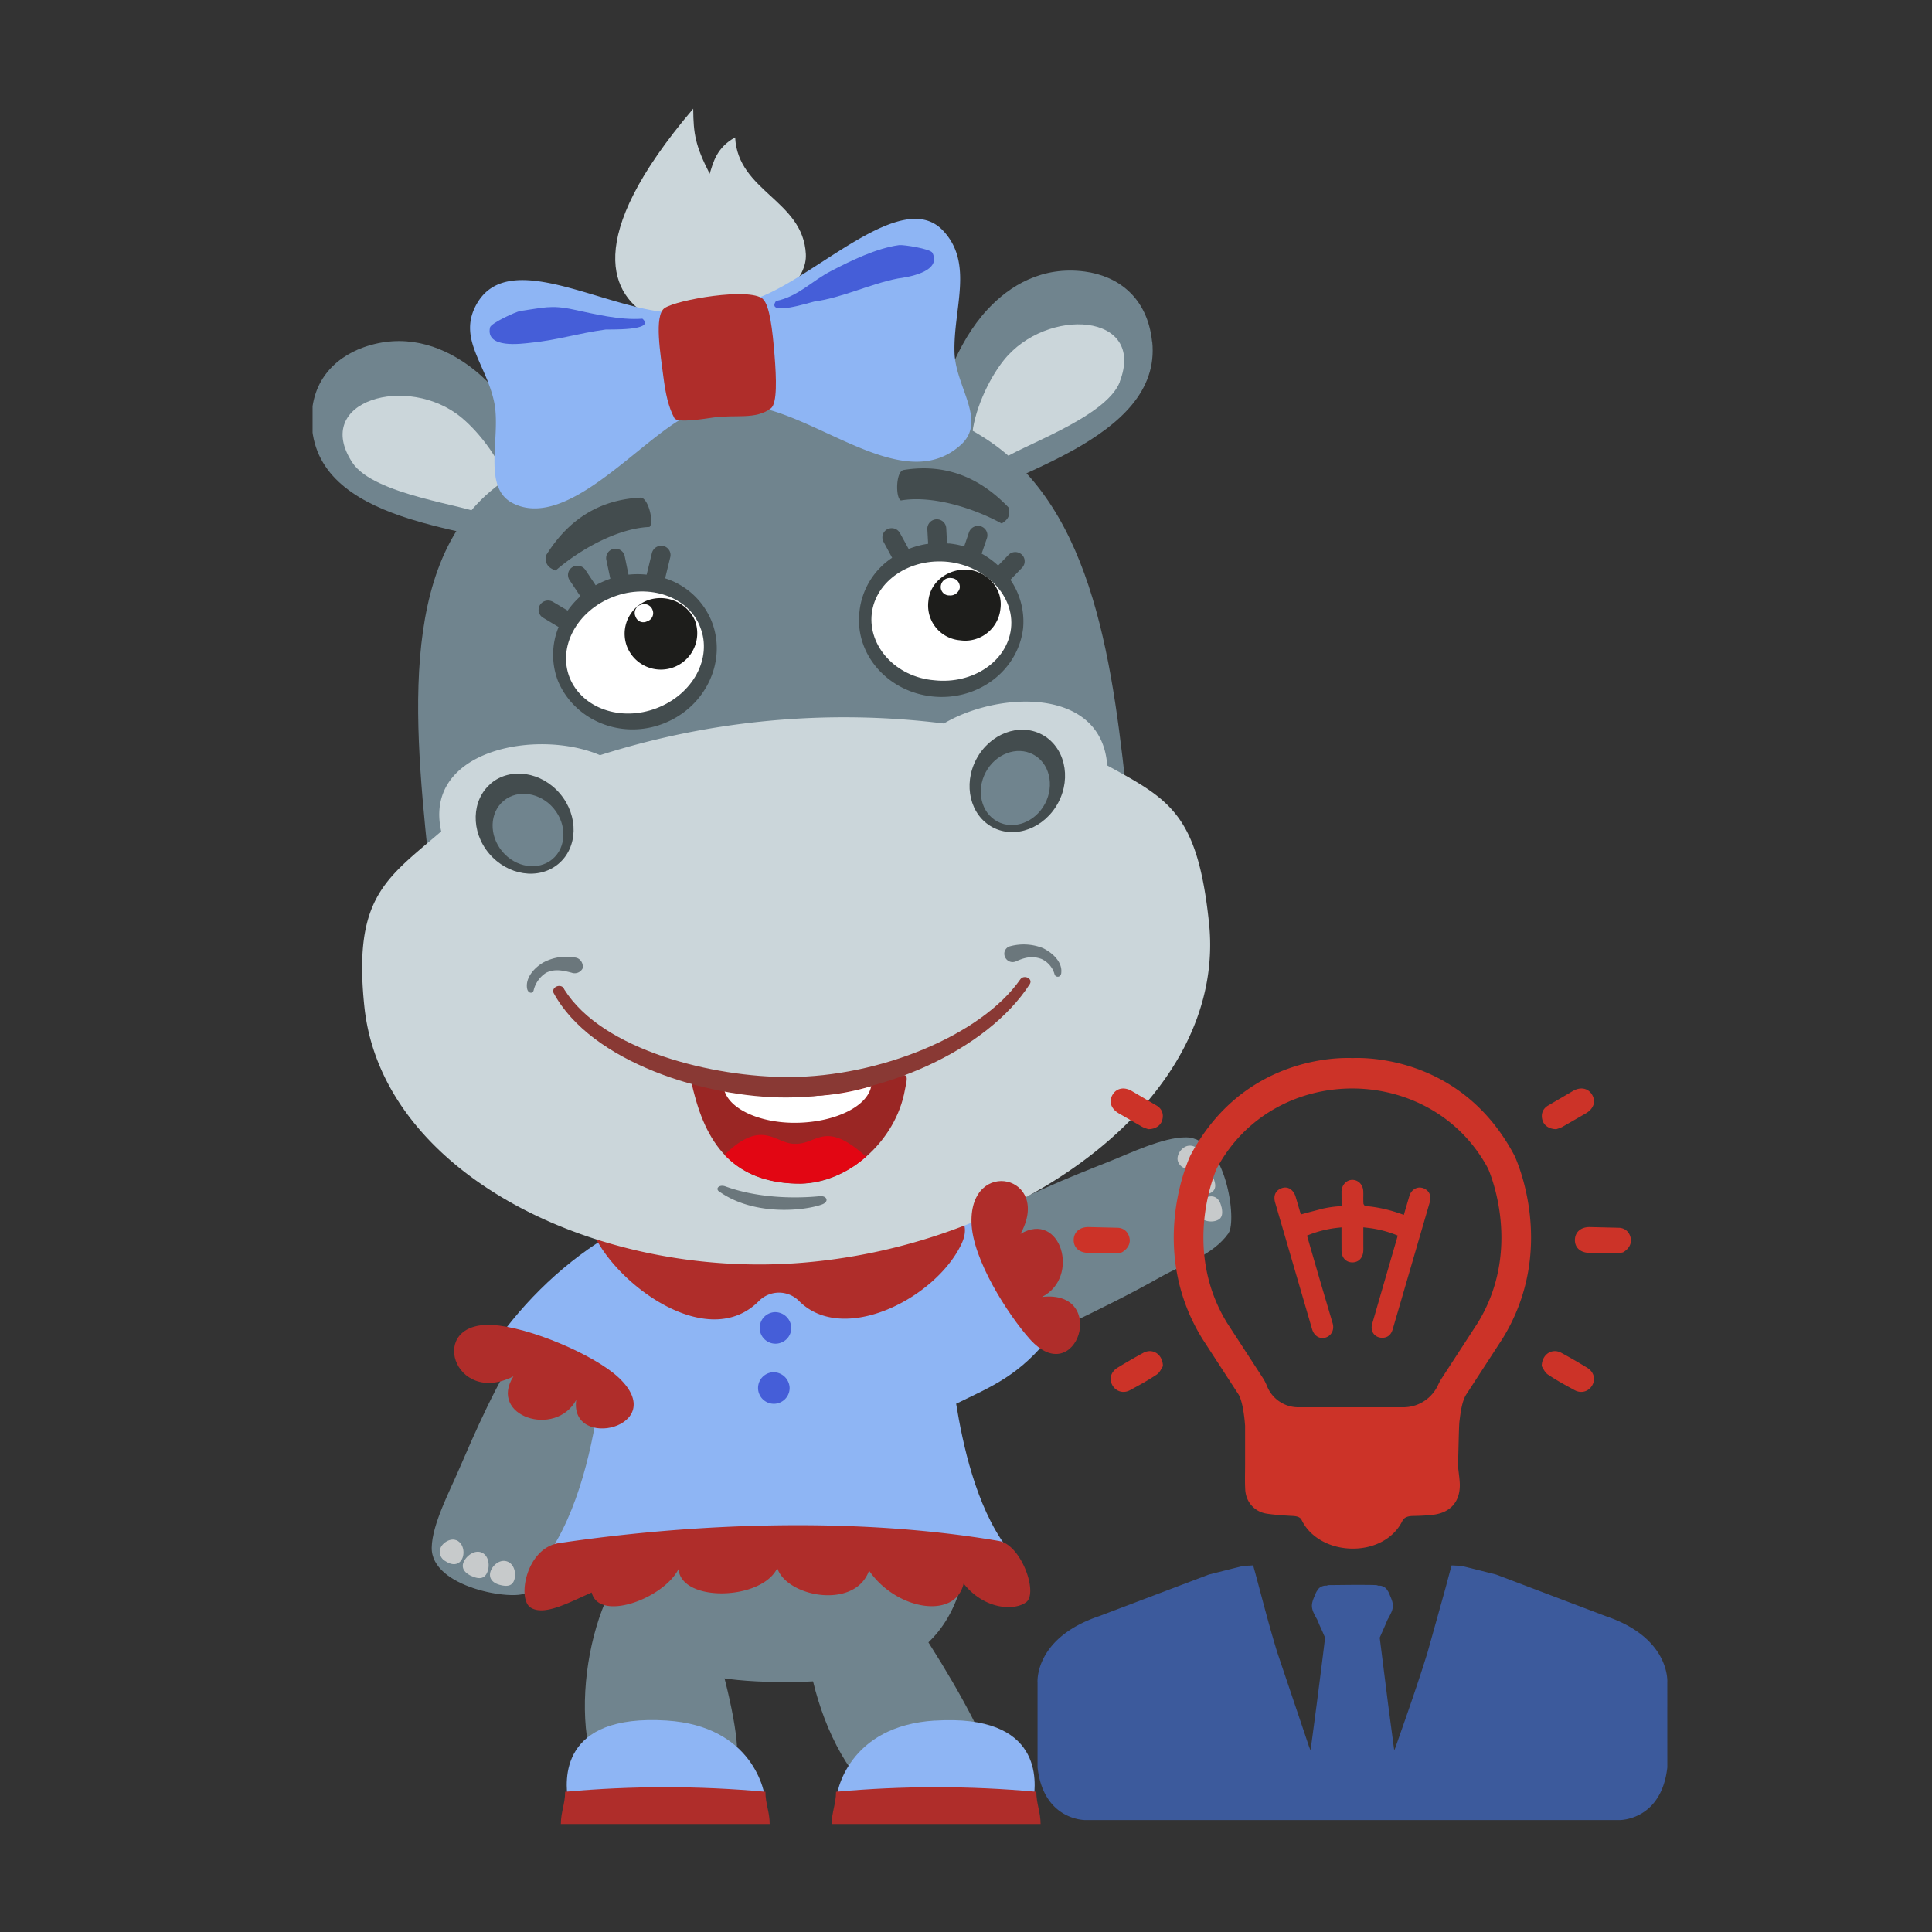 <svg xmlns="http://www.w3.org/2000/svg" width="500" zoomAndPan="magnify" viewBox="0 0 375 375" height="500" preserveAspectRatio="xMidYMid meet" xmlns:v="https://vecta.io/nano"><rect x="0" y="0" width="375" height="375" fill="#333333" stroke="none"/><style><![CDATA[.B{fill:#70848e}.C{fill-rule:evenodd}.D{fill:#af2d2a}.E{clip-rule:nonzero}.F{fill:#cbd6da}.G{fill:#8eb5f4}.H{fill:#434c4e}]]></style><defs><clipPath id="A"><path d="M177 220h61.996v47H177zm0 0" class="E"/></clipPath><clipPath id="B"><path d="M60.672 66H109v40H60.672zm0 0" class="E"/></clipPath><clipPath id="C"><path d="M161 346h41v8.441h-41zm0 0" class="E"/></clipPath><clipPath id="D"><path d="M108 346h42v8.441h-42zm0 0" class="E"/></clipPath></defs><g clip-path="url(#A)" class="B C"><path d="M238.453 239.344c1.676-2.355-.414-18.516-8.258-18.586-4.488-.043-11.109 3.203-14.863 4.672-14.965 5.961-41.781 16.301-37.426 31.172 3.129 10.996 8.039 11.395 14.965 7.66 8.641-4.75 20.813-9.84 32.449-16.43 4.555-2.578 10.078-4.145 13.156-8.488zm0 0"/></g><g class="C"><path fill="#c7cacb" d="M228.664 225.484c-.398-1.031.371-2.336 1.297-2.848a1.95 1.95 0 0 1 .793-.254 1.99 1.99 0 0 1 .828.082c.27.086.512.219.727.406a2.04 2.04 0 0 1 .5.664c.898 1.473.559 2.492-.199 3.02-1.102.781-3.34.527-3.941-1.047zm6.848 3.172c.574 1.336.477 2.27-.371 2.797-1.242.785-3.641.629-4.277-.996-.555-1.426.855-3.113 2.176-3.477 1.02-.293 1.871.313 2.449 1.676zm1.582 5.617c.277 1.227.141 2.137-.715 2.527-1.176.598-3.312.266-3.883-1.223s.805-2.992 2.137-3.305c1.098-.258 2.082.328 2.445 2zm0 0"/><path d="M102.137 309.152c-2.406 1.602-18.527-.961-18.34-8.805.086-4.477 3.527-11 5.102-14.703 6.414-14.758 17.535-41.258 32.285-36.473 10.902 3.449 11.188 8.367 7.219 15.156-4.988 8.496-10.461 20.504-17.387 31.926-2.715 4.473-4.445 9.973-8.879 12.898zm0 0" class="B"/><path fill="#c7cacb" d="M88.555 298.961c-1.016-.43-2.344.297-2.906 1.211-.141.242-.23.5-.266.777a2.08 2.08 0 0 0 .063.82 2.02 2.02 0 0 0 .379.727 2.05 2.05 0 0 0 .637.523c1.426.941 2.473.629 3.027-.113.813-1.082.629-3.32-.934-3.969zm2.98 6.941c1.316.613 2.25.543 2.809-.289.816-1.211.711-3.613-.871-4.273-1.426-.598-3.137.77-3.562 2.07-.312 1.012.262 1.883 1.609 2.5zm5.57 1.746c1.219.309 2.105.207 2.551-.613.629-1.152.359-3.297-1.109-3.914s-3.023.711-3.371 2.027c-.285 1.082.27 2.086 1.93 2.5zm0 0"/><path fill="#575756" d="M198.699 63.109c-4.887.512-6.777 4.273-6.27 9.074s.098 8.402 4.988 7.891 12.012-4.395 11.508-9.207-5.34-8.27-10.227-7.758zm0 0"/><path d="M223.645 66.301c1.008 9.629-6.426 16.039-15.039 20.918-5.902 3.316-12.352 5.883-17.039 8.16-4.988 2.441-14.187-1.637-11.402-10.934 2.551-8.516 5.41-17.773 11.473-24.34 4.418-4.781 10.754-8.488 18.934-7.395 6.242.836 12.113 4.816 13.047 13.59zm0 0" class="B"/><path d="M217.355 74.141c-2.75 7.066-20.152 12.727-23.176 15.32-.66.578-5.555-3.918-5.52-4.551.285-4.859 3.105-11.133 6.148-14.957 8.344-10.496 27.742-9.258 22.523 4.176zm0 0" class="F"/><path fill="#575756" d="M84.336 75.125c4.891-.512 7.512 2.754 8.02 7.57s1.652 8.238-3.234 8.758-12.664-1.801-13.172-6.613 3.508-9.203 8.387-9.715zm0 0"/></g><g clip-path="url(#B)" class="B C"><path d="M60.602 83.43c1.039 9.59 9.59 14.383 19.063 17.332 6.461 2.023 13.305 3.191 18.363 4.453 5.414 1.344 13.539-4.559 8.879-13.078-4.277-7.789-8.992-16.285-16.285-21.422-5.32-3.75-12.289-6.066-20.086-3.289-5.937 2.137-10.859 7.23-9.934 16.004zm0 0"/></g><g class="C"><path d="M68.391 89.789c4.152 6.344 22.352 8.266 25.836 10.199.766.426 4.621-4.988 4.449-5.598-1.289-4.695-5.359-10.242-9.129-13.363-10.348-8.547-29.059-3.297-21.156 8.762zm0 0" class="F"/><path d="M164.152 299.688c-11.398.191-9.789 28.25.984 43.711 14.793 13.391 26.656 2.938 26.984-1.117.43-5.32-22.445-42.465-27.969-42.559zm0 0" class="B"/><path d="M181.453 333.957c-16.707 1.055-19.238 13.766-19.168 15.816l38.309-.371c.535-3.559 1.891-16.762-19.176-15.43zm0 0" class="G"/></g><g clip-path="url(#C)" class="C D"><path d="M201.148 347.781c-12.957-1.18-25.918-1.18-38.875 0 0 2.336-.836 3.922-.836 6.258h40.539c0-2.336-.828-3.922-.828-6.258zm0 0"/></g><g class="C"><path d="M128.918 299.688c-11.488.191-19.148 28.25-13.492 43.711 10.355 13.391 25.656 2.938 27.363-1.152 2.188-5.32-8.387-42.465-13.871-42.559zm0 0" class="B"/><path d="M129.387 333.957c16.711 1.055 19.191 13.766 19.191 15.816l-38.34-.383c-.531-3.562-1.887-16.766 19.176-15.434zm0 0" class="G"/></g><g clip-path="url(#D)" class="C D"><path d="M109.691 347.781c12.961-1.18 25.918-1.18 38.879 0 0 2.336.824 3.922.824 6.258h-40.531c0-2.336.828-3.922.828-6.258zm0 0"/></g><g class="C"><path d="M152.438 230.102c-20.43 0-37.102 38.777-37.102 65.305s16.672 31.078 37.102 31.078 35.68-5.027 35.68-31.555-15.242-64.809-35.68-64.809zm0 0" class="B"/><path d="M185.629 272.445c6.77-3.312 12.359-5.441 18.527-13.488-6.047-11.152-7.125-24.711-15.676-28.887s-25.141-.156-37.359.172c-25.652.676-44.816 15.02-56.293 32.262l21.582 8.078c-1.211 9.313-4.055 22.973-10.496 31.789 31.816-2.414 54.078-2.934 89.457-2.059-6.016-8.074-8.551-20.297-9.785-27.867zm0 0" class="G"/><path d="M111.852 271.719c-4.062 7.457-17.102 3.129-12.195-4.57-11.586 5.91-16.898-10.684-4.082-9.973 7.125.398 19.848 5.813 24.527 10.234 10.125 9.566-9.668 14.289-8.25 4.273zm0 0" class="D"/><path d="M150.402 254.684a3.03 3.03 0 0 0-1.156.277 3.02 3.02 0 0 0-.961.691c-.277.293-.484.629-.629 1.008a3.13 3.13 0 0 0-.199 1.168 3.04 3.04 0 0 0 .262 1.156 3.06 3.06 0 0 0 .68.969 3.04 3.04 0 0 0 1 .641c.375.148.766.219 1.168.215a3.12 3.12 0 0 0 2.141-.914 3.06 3.06 0 0 0 .652-.992 3.03 3.03 0 0 0 .227-1.164 3.1 3.1 0 0 0-.266-1.184c-.168-.375-.398-.711-.699-.996s-.637-.508-1.023-.656-.785-.223-1.195-.219zm-.324 11.668a3.02 3.02 0 0 0-1.152.273 3.07 3.07 0 0 0-.961.691 3.09 3.09 0 0 0-.629 1.004 3.14 3.14 0 0 0-.199 1.168 3.03 3.03 0 0 0 .262 1.156c.164.367.387.695.68.973s.621.492.996.641.762.219 1.164.215a2.96 2.96 0 0 0 1.16-.246c.367-.16.699-.379.98-.664s.504-.617.656-.988a3.03 3.03 0 0 0 .23-1.16 3.13 3.13 0 0 0-.266-1.191 3.05 3.05 0 0 0-.695-.996 3.07 3.07 0 0 0-1.027-.66c-.383-.152-.785-.223-1.199-.215zm0 0" fill="#455ed8"/><path d="M115.313 239.68c4.484 9.742 22.09 22.789 31.969 12.867.254-.258.531-.492.832-.699a5.56 5.56 0 0 1 .961-.52 5.38 5.38 0 0 1 1.039-.32 5.62 5.62 0 0 1 1.086-.109 5.35 5.35 0 0 1 1.086.109c.359.074.703.18 1.039.32s.656.316.957.52a5.55 5.55 0 0 1 .836.699c8.602 8.598 26.496-.547 31.488-11.066 5.219-10.973-20.664-9.727-33.883-9.684s-42.289-2.742-37.395 7.91zm78.625 59.429c-27.789-4.758-59.184-3.48-85.43.406-6.414.961-8.145 10.855-5.527 12.508s7.125-.812 11.863-2.922c1.426 5.77 13.875 1.254 16.859-4.535.547 6.508 16.168 6.09 19.168-.195 1.824 5.598 15.086 8.113 17.813.484 5.281 7.699 16.781 9.566 18.352 2.516 3.918 4.941 9.676 5.383 12.113 3.641s-.918-11.16-5.23-11.902zm0 0" class="D"/><path d="M156.414 49.316c-.539-10.484-13.184-12.109-13.723-22.648-3.672 2.008-4.277 4.984-4.945 7.059-2.785-5.469-3.156-7.734-3.191-12.633-21.805 25.637-15.777 36.355-8.246 40.457 10.098 5.496 30.59-2.891 30.105-12.234zm0 0" class="F"/><path d="M96.941 93.969c-20.398 15.02-16.293 48.918-13.258 77.742 4.617 43.961 37.637 65.52 73.25 61.773s66.742-31.863 62.117-75.82c-2.937-27.914-6.465-58.797-27.793-72.555-29.676-19.152-74.332-5.863-94.316 8.859zm0 0" class="B"/><path d="M145.063 58.473c11.738-2.848 29.602-22.625 37.996-13.695 6.027 6.41 1.918 15.219 2.215 23.738.23 6.625 6.328 13.148 1.254 17.805-9.859 8.98-24.125-2.805-36.625-6.594-4.684-1.426-14.488-.473-18.656 2.215-9.262 5.996-21.977 20.688-31.715 15.73-5.992-3.055-2.305-12.633-3.562-19.352-1.477-7.605-7.312-12.59-3.406-19.383 6.703-11.68 27.383 2.848 40.359 1.703a80.89 80.89 0 0 0 12.176-2.137zm0 0" class="G"/><path d="M148.07 58.039c1.324 1.195 1.883 6.063 2.266 10.883.363 4.527.543 9.371-.711 10.34-3.008 2.258-6.77 1.148-11.258 1.789-1.277.176-6.93 1.137-7.477.098-1.16-2.184-1.703-4.684-2.137-8.082-.52-4.152-1.859-11.836.25-13.273 2.379-1.625 16.523-4.066 19.09-1.754zm0 0" class="D"/><path d="M150.586 58.438c4.348-.883 6.949-3.879 10.688-5.816 3.957-2.059 8.844-4.437 13.219-5.043.855-.113 6.105.711 6.492 1.488 1.91 3.824-5.215 4.785-6.676 4.984-5.316 1.012-10.789 3.73-16.262 4.48-.484.07-9.52 2.996-7.434-.094zm-25.887 3.417c-4.41.328-9.395-.926-13.449-1.785-4.324-.926-5.848-.316-10.223.285-.855.121-5.703 2.348-5.914 3.195-.922 4.211 6.207 3.148 7.664 3.008 5.383-.52 9.266-1.84 14.766-2.594.484-.062 9.926.313 7.125-2.137zm0 0" fill="#455ed8"/><path d="M195.742 98.477c-4.41-4.594-10.859-8.773-20.324-7.258-1.551.188-1.637 5.426-.555 5.918 6.25-1.059 14.328 1.582 19.566 4.48 1.004-.648 1.824-1.426 1.313-3.141zm-89.828 9.437c3.328-5.406 8.793-10.832 18.355-11.324 1.57-.145 2.746 4.984 1.781 5.695-6.328.258-13.707 4.547-18.207 8.453-1.117-.434-2.078-1.031-1.93-2.805zm78.293-2.41l-.387-.039-.156-2.965a1.8 1.8 0 0 0-.614-1.25 1.83 1.83 0 0 0-.613-.355 1.88 1.88 0 0 0-.703-.098 1.92 1.92 0 0 0-.691.176 1.82 1.82 0 0 0-.57.422 1.81 1.81 0 0 0-.367.605 1.86 1.86 0 0 0-.113.699l.16 2.848a16.7 16.7 0 0 0-3.785 1.004l-1.695-3.098a1.95 1.95 0 0 0-.461-.539 1.77 1.77 0 0 0-.633-.324c-.231-.066-.469-.086-.707-.059a1.89 1.89 0 0 0-.68.211 1.78 1.78 0 0 0-.523.441 1.71 1.71 0 0 0-.32.605 1.83 1.83 0 0 0-.07.684 1.77 1.77 0 0 0 .195.656l1.688 3.133a14.3 14.3 0 0 0-2.41 2.008 14.24 14.24 0 0 0-1.918 2.484 14.38 14.38 0 0 0-1.328 2.844 14.17 14.17 0 0 0-.68 3.063c-.996 8.227 5.375 15.602 14.168 16.523s16.59-4.988 17.586-13.199a14.15 14.15 0 0 0-.402-4.941 14.14 14.14 0 0 0-2.062-4.508l2.266-2.344c.168-.172.293-.367.383-.594s.129-.453.121-.691a1.73 1.73 0 0 0-.562-1.265 1.89 1.89 0 0 0-.605-.371c-.227-.082-.461-.121-.703-.117a1.88 1.88 0 0 0-1.285.563l-1.996 2.059a15.97 15.97 0 0 0-3.203-2.316l1.031-3.004a1.81 1.81 0 0 0 .086-.703c-.019-.238-.082-.469-.191-.684s-.254-.398-.437-.555-.391-.273-.617-.348a1.78 1.78 0 0 0-.707-.082 1.75 1.75 0 0 0-.687.188 1.8 1.8 0 0 0-.566.43c-.16.18-.281.387-.363.613l-.934 2.742a16.36 16.36 0 0 0-2.934-.57zm0 0" class="H"/><path fill="#fff" d="M184.086 109.059c-7.512-.812-14.148 3.719-14.879 10.043s4.66 12.328 12.148 12.941c7.512.816 14.145-3.719 14.879-10.043s-4.859-12.105-12.156-12.941zm0 0"/><path fill="#1d1d1b" d="M187.977 110.578c-3.855-.301-7.461 2.305-7.777 6.086a6.95 6.95 0 0 0-.039 1.367 7.17 7.17 0 0 0 .234 1.344c.125.438.293.863.5 1.27s.461.785.746 1.141.609.68.961.973.73.543 1.137.758a6.94 6.94 0 0 0 1.262.512 6.57 6.57 0 0 0 1.344.25c.457.066.918.086 1.383.063s.918-.102 1.367-.219a6.98 6.98 0 0 0 1.293-.488 6.71 6.71 0 0 0 1.172-.734 6.85 6.85 0 0 0 1.004-.957 7.08 7.08 0 0 0 .789-1.133 6.8 6.8 0 0 0 .547-1.273 6.65 6.65 0 0 0 .281-1.352c.527-3.797-2.309-7.121-6.176-7.605zm0 0"/><path fill="#fff" d="M184.633 112.199a1.79 1.79 0 0 0-.676.027c-.223.055-.426.148-.613.281a1.73 1.73 0 0 0-.465.488c-.125.195-.207.402-.25.629a1.63 1.63 0 0 0 .023.727c.063.238.176.453.336.645s.355.332.582.434.465.148.715.141c.223.02.445.004.664-.055s.418-.156.602-.285a1.86 1.86 0 0 0 .465-.477c.129-.187.219-.391.27-.609.031-.242.016-.477-.055-.711s-.18-.445-.34-.629a1.66 1.66 0 0 0-.562-.437c-.219-.105-.453-.16-.695-.168zm0 0"/><path d="M128.746 105.977a1.73 1.73 0 0 1 .637.281c.195.137.355.305.484.504s.211.418.254.652.035.465-.016.699l-1.004 4.137c1.02.324 1.988.75 2.91 1.289a14.41 14.41 0 0 1 2.559 1.895 14.53 14.53 0 0 1 2.078 2.406c.605.883 1.105 1.816 1.504 2.809 2.992 7.668-1.141 16.586-9.371 19.789s-17.273-.605-20.48-8.262c-.648-1.687-.961-3.437-.941-5.246s.375-3.551 1.063-5.223l-3.012-1.809c-.207-.121-.383-.281-.523-.473a1.78 1.78 0 0 1-.324-1.344 1.8 1.8 0 0 1 .246-.66 1.89 1.89 0 0 1 .492-.52c.195-.141.414-.238.648-.293s.473-.066.711-.027.465.117.672.238l2.852 1.695c.715-1.016 1.539-1.941 2.465-2.777l-2.102-3.145a1.76 1.76 0 0 1-.266-.652c-.047-.238-.043-.473.008-.707s.141-.449.277-.645a1.74 1.74 0 0 1 .508-.492 1.83 1.83 0 0 1 .66-.262c.238-.047.477-.043.715.004s.457.137.656.27a1.82 1.82 0 0 1 .512.496l1.996 2.996a16.41 16.41 0 0 1 2.137-1.008l.715-.266-.777-3.66c-.047-.234-.047-.473 0-.707s.137-.457.27-.656a1.79 1.79 0 0 1 .5-.5 1.74 1.74 0 0 1 .656-.273c.23-.047.465-.047.699 0s.449.133.648.262.367.293.504.488a1.82 1.82 0 0 1 .285.641l.742 3.617c1.172-.125 2.344-.125 3.52 0l1.023-4.211a1.87 1.87 0 0 1 .309-.641 1.76 1.76 0 0 1 .523-.48c.207-.125.43-.203.668-.242s.477-.031.711.023zm0 0" class="H"/><path fill="#fff" d="M119.031 115.848c7-2.691 14.672 0 16.867 5.852 2.43 6.055-1.426 13.07-8.437 15.754s-14.465 0-16.871-5.859c-2.422-6.055 1.426-13.062 8.441-15.746zm0 0"/><path fill="#1d1d1b" d="M125.598 116.559c.43-.16.871-.281 1.324-.359s.91-.117 1.371-.109a7.63 7.63 0 0 1 1.367.148 7.42 7.42 0 0 1 1.316.402 7.07 7.07 0 0 1 1.215.641 7.33 7.33 0 0 1 1.977 1.891 7.11 7.11 0 0 1 .691 1.191 7.09 7.09 0 0 1 .371 1.332c.078.457.113.918.102 1.379s-.066.922-.168 1.375-.246.891-.434 1.313a7.04 7.04 0 0 1-.68 1.207c-.27.379-.57.727-.906 1.047a6.76 6.76 0 0 1-1.09.852c-.391.25-.805.457-1.234.625a7.21 7.21 0 0 1-1.336.371c-.457.078-.918.113-1.379.102s-.922-.066-1.375-.168-.891-.246-1.316-.434-.824-.414-1.203-.68a7.27 7.27 0 0 1-1.051-.902 6.79 6.79 0 0 1-.852-1.094 6.91 6.91 0 0 1-.625-1.234 7.06 7.06 0 0 1-.348-1.297 7.01 7.01 0 0 1-.094-1.34 6.65 6.65 0 0 1 .168-1.332 6.98 6.98 0 0 1 .418-1.277 7.21 7.21 0 0 1 .66-1.172 7.23 7.23 0 0 1 .871-1.023c.324-.312.672-.59 1.051-.836a7.17 7.17 0 0 1 1.191-.617zm0 0"/><path fill="#fff" d="M124.457 117.363a1.64 1.64 0 0 1 .672-.105c.23.008.453.063.66.164s.391.238.543.41a1.67 1.67 0 0 1 .34.594 1.62 1.62 0 0 1 .105.668 1.61 1.61 0 0 1-.176.66 1.59 1.59 0 0 1-.422.531 1.64 1.64 0 0 1-.598.32c-.199.102-.414.156-.637.168s-.441-.027-.652-.105-.395-.203-.551-.363a1.57 1.57 0 0 1-.355-.555c-.117-.227-.184-.469-.191-.723a1.62 1.62 0 0 1 .145-.73c.105-.234.254-.434.449-.598s.418-.273.668-.336zm0 0"/><path d="M183.199 140.43c10.613-6.281 30.641-7.121 31.711 8.141 12.191 6.672 17.543 9.473 19.758 30.566 3.566 33.938-36.09 62.445-78.867 65.953-40.187 3.305-81.68-17.437-85.074-49.672-2.238-21.301 4.277-24.883 14.914-34.043-3.562-15.887 18.75-19.988 30.82-14.793a155.97 155.97 0 0 1 33.035-6.699c11.254-1.035 22.488-.855 33.703.547zm0 0" class="F"/><path d="M202.219 142.566c-4.383-2.32-10.098-.164-12.719 4.801s-1.191 10.902 3.184 13.219 10.098.156 12.727-4.809 1.191-10.895-3.191-13.211zm0 0" class="H"/><path d="M200.523 146.434c-3.172-1.672-7.312-.113-9.207 3.477s-.863 7.891 2.309 9.563 7.305.117 9.207-3.473.863-7.926-2.309-9.566zm0 0" class="B"/><path d="M95.297 152.047c3.805-3.176 9.848-2.25 13.445 2.059s3.438 10.41-.371 13.586-9.84 2.246-13.445-2.027-3.434-10.414.371-13.59zm0 0" class="H"/><path d="M97.754 155.441c2.754-2.293 7.129-1.621 9.727 1.492s2.488 7.531-.262 9.832-7.125 1.633-9.727-1.488-2.488-7.535.262-9.836zm0 0" class="B"/><path d="M202.254 251.73c7.531-3.812 3.613-16.859-4.176-12.23 6.207-11.328-9.848-14.953-9.512-2.199.184 7.121 7.039 17.805 11.293 22.59 9.051 10.156 15.434-9.605 2.395-8.16zm0 0" class="D"/><path d="M159.031 232.188c-6.102.578-12.77.078-18.234-1.91-1.25-.461-2.141.535-1.027 1.113 6.727 4.656 16.391 3.633 19.801 2.383 1.469-.566.906-1.77-.539-1.586zm-48.058-43.379a1.74 1.74 0 0 0 .598.094 1.82 1.82 0 0 0 .594-.113c.188-.074.363-.176.516-.312a1.75 1.75 0 0 0 .383-.465 1.73 1.73 0 0 0 .039-.648 1.71 1.71 0 0 0-.195-.613 1.77 1.77 0 0 0-.402-.508 1.84 1.84 0 0 0-.562-.324 9.32 9.32 0 0 0-3.371-.125c-1.133.164-2.203.52-3.203 1.07-2.09 1.281-3.379 3.207-3.066 4.988.156.961 1.121 1.125 1.285.324a5.52 5.52 0 0 1 .883-1.914c.418-.582.926-1.066 1.531-1.453 1.609-.797 3.215-.469 4.988 0zm86.203-2.2a1.62 1.62 0 0 1-.602.129c-.207.004-.414-.031-.605-.109a1.62 1.62 0 0 1-.52-.332c-.149-.145-.27-.309-.355-.5a1.48 1.48 0 0 1-.156-.605 1.5 1.5 0 0 1 .098-.617 1.59 1.59 0 0 1 .34-.523 1.55 1.55 0 0 1 .523-.34 10.08 10.08 0 0 1 6.586.34c2.234 1.133 3.676 2.906 3.512 4.672 0 .961-.961 1.117-1.281.477-.176-.676-.484-1.285-.934-1.82a4.61 4.61 0 0 0-1.625-1.242c-1.77-.648-3.215-.328-4.988.473zm0 0" fill="#6b777c"/><path fill="#9a2624" d="M174.82 208.793c-6.535 2.137-13.047 3.965-19.637 3.98-6.109.043-12.457-1.531-18.48-3.27-3.004-.875-2.848-.504-1.773 3.477 2.852 10.488 8.801 16.863 20.539 16.758 9-.07 18.398-8.148 20.18-18.227.234-1.422.969-3.34-.828-2.719zm0 0"/><path fill="#e20613" d="M140.637 224.152c3.363 3.563 8.238 5.598 14.832 5.586 2.344-.121 4.598-.629 6.77-1.527a20.23 20.23 0 0 0 5.863-3.707c-8.004-7.195-9.363-2.445-13.695-2.492-3.871.156-6.336-5.145-13.77 2.137zm0 0"/><path fill="#fff" d="M169.098 210.816c-4.535 1.383-9.176 2.035-13.914 1.957a50.44 50.44 0 0 1-14.703-1.652c.605 3.961 6.883 6.957 14.289 6.809s13.652-3.219 14.328-7.121zm0 0"/><path fill="#893934" d="M199.883 191.008c.668-1.094-1.211-1.949-1.891-.852-7.609 10.836-27.324 18.871-44.848 18.891-14.5.066-36.18-5.09-43.625-17.012-.434-1.246-2.527-.586-2.086.66 7.289 13.531 29.727 20.379 45.184 20.328 18.477 0 39-9.172 47.266-22.016zm0 0"/></g><path d="M293.949 224.293l-.062-.121c-9.312-17.469-25.672-18.824-30.461-18.824a23.84 23.84 0 0 0-.926.02 14.64 14.64 0 0 0-.926-.02c-4.789 0-21.148 1.355-30.461 18.824l-.062.121c-.348.734-8.379 18.172 2.289 35.504l.035.059 6.969 10.723c.766 1.148 1.184 4.07 1.328 6.18v7.379l-.012 1.484c-.016 1.145-.027 2.328.039 3.516.137 2.449 1.836 4.324 4.227 4.668 1.441.207 2.973.34 4.977.434 1.391.066 1.629.555 1.773.848 1.625 3.336 5.516 5.492 9.914 5.496 2.141 0 4.125-.508 5.777-1.422s2.98-2.238 3.793-3.875c.176-.355.508-1.02 2.109-1.043 1.543-.027 2.73-.094 3.848-.227 3.477-.402 5.379-2.637 5.223-6.133-.035-.687-.113-1.316-.187-1.922-.094-.785-.184-1.465-.145-2.094.063-1.043.148-6.996.266-7.934.234-1.895.504-4.043 1.379-5.352l6.973-10.73.035-.055c10.668-17.332 2.637-34.77 2.289-35.504zm-7.129 32.492l-6.91 10.633a10 10 0 0 0-.789 1.426c-.301.645-.68 1.23-1.148 1.766a7.26 7.26 0 0 1-1.598 1.375 7.25 7.25 0 0 1-1.918.871c-.68.195-1.379.297-2.086.297h-20.398a6.6 6.6 0 0 1-1.91-.293 6.58 6.58 0 0 1-1.742-.84 6.47 6.47 0 0 1-2.395-2.984 9.09 9.09 0 0 0-.836-1.621l-6.91-10.629c-8.738-14.234-2.414-29.062-1.996-30.008 11.148-20.781 41.598-20.57 52.629 0 .441.988 6.738 15.793-1.992 30.008zm-16.496 1.223l.918-3.145.051-.172.563-1.922 5.621-19.289c.438-1.5-.172-2.254-.762-2.629a2.12 2.12 0 0 0-1.152-.348c-.906 0-1.687.633-1.996 1.609l-.77 2.617-.309 1.078-.539-.191c-2.297-.816-4.523-1.312-6.797-1.52l-.242-.023-.145-.199a.79.79 0 0 1-.062-.102l-.055-.102-.008-.113a15.2 15.2 0 0 1-.02-1.266 20.13 20.13 0 0 0-.008-1.086c-.059-1.258-.949-2.184-2.121-2.195-1.133 0-2.059.984-2.102 2.242l.008 2.344v.457l-.453.07-.133.02c-1.023.078-2.039.227-3.043.449l-3.074.801-1.203.332-.277-.941-.723-2.461c-.32-1.109-1.117-1.824-2.027-1.824-.164 0-.324.023-.48.063-.633.172-1.105.504-1.367.969-.285.504-.324 1.164-.105 1.91l7.156 24.527c.313 1.074 1.086 1.742 2.012 1.742.387.004.746-.094 1.078-.293a2.04 2.04 0 0 0 .77-.809c.195-.371.379-.988.117-1.836l-2.352-7.953-.754-2.594-1.25-4.312-.602-2.09.457-.176a21.79 21.79 0 0 1 5.648-1.352l.59-.062v1.949l.008 2.602c.027 1.336.867 2.238 2.094 2.246 1.211 0 2.047-.859 2.129-2.187a11.92 11.92 0 0 0 .012-.832l-.004-.34v-3.445l.594.066a21.48 21.48 0 0 1 5.633 1.352l.445.176-.121.465-.094.336-1.5 5.164-3.242 11.191c-.203.699-.098 1.395.289 1.91.434.574 1.188.863 1.992.758.852-.113 1.426-.664 1.707-1.637zm-44.602 7.172c-.246.348-.578 1.203-1.199 1.617-1.664 1.121-3.434 2.086-5.203 3.043-1.285.691-2.719.246-3.402-.953-.687-1.207-.309-2.621.98-3.402a112.76 112.76 0 0 1 5.031-2.906c1.75-.941 3.762.223 3.793 2.602zm-2.828-46.008c-.215-.078-.746-.207-1.211-.465l-4.551-2.621c-1.504-.891-1.957-2.293-1.187-3.594.758-1.281 2.223-1.59 3.715-.738l4.91 2.879c1.035.648 1.355 1.75.988 2.871-.316.973-1.277 1.656-2.664 1.668zm-5.168 23.918c-.23.035-.758.184-1.289.184-1.75 0-3.5-.039-5.25-.09s-2.82-1.055-2.781-2.562c.039-1.492 1.176-2.469 2.891-2.449l5.688.137c1.223.066 2.035.871 2.258 2.031.199 1.004-.309 2.07-1.516 2.75zm97.277 0c-.227.035-.758.184-1.285.184a180.51 180.51 0 0 1-5.254-.09c-1.75-.051-2.82-1.055-2.777-2.562.039-1.492 1.172-2.469 2.887-2.449l5.691.137c1.219.066 2.031.871 2.258 2.031.195 1.004-.312 2.07-1.52 2.75zm-15.758 22.09c.25.348.582 1.203 1.203 1.617 1.664 1.121 3.434 2.086 5.203 3.043 1.281.691 2.719.246 3.402-.953.688-1.207.309-2.621-.98-3.402a115.01 115.01 0 0 0-5.031-2.906c-1.75-.941-3.762.223-3.797 2.602zm2.832-46.008c.215-.078.746-.207 1.211-.465l4.551-2.621c1.504-.891 1.953-2.293 1.188-3.594-.758-1.281-2.223-1.59-3.715-.738l-4.91 2.879c-1.035.648-1.355 1.75-.988 2.871.316.973 1.277 1.656 2.664 1.668zm0 0" fill="#cc3328"/><path fill="#3c5a9c" d="M311.625 313.676l-21.207-8.047-.047-.016-4.781-1.203-1.672-.41c-.32-.074-.648-.086-1.031-.102l-.812-.043-.324-.008-.078.305-.297 1.074-.844 3.168-3.441 12.316c-1.871 6.043-4.004 12.121-6.078 18.012l-.012.051c-.012.047-.031.094-.055.152-.094.273-.207.543-.328.809l-.578-4.332-.578-4.355-1.66-13.184.07-.156.852-1.93.031-.07a1.74 1.74 0 0 1 .086-.195l.148-.344c.129-.312.262-.637.398-.922.074-.109.137-.227.195-.34l.105-.191.113-.23c.262-.516.555-1.094.555-1.809 0-.602-.215-1.145-.387-1.582l-.164-.383-.023-.062c-.023-.07-.051-.137-.086-.199a4.16 4.16 0 0 0-.266-.566l-.055-.082-.039-.051-.043-.078a1.71 1.71 0 0 0-.512-.559 2.15 2.15 0 0 0-.848-.332l-.449-.008a1.03 1.03 0 0 0-.504-.109c-.668-.043-2.344-.043-4.496-.043l-4.441.043c-.09 0-.309 0-.527.109h-.375l-.082.012c-.305.051-.586.16-.844.332a1.74 1.74 0 0 0-.508.559l-.047.078-.035.051-.074.113c-.125.234-.203.402-.25.535-.043.09-.062.141-.082.199l-.02.051-.172.395c-.172.438-.383.98-.383 1.582 0 .715.293 1.293.551 1.805l.129.258c.035.055.063.113.094.172.059.109.117.227.195.336.133.285.27.605.398.918l.125.305.02.043c.035.063.063.129.09.191l.035.082c.293.617.563 1.25.848 1.922l.066.152c-.074.762-.793 6.52-1.656 13.184l-.578 4.355-.578 4.332c-.121-.27-.234-.543-.332-.824-.02-.047-.039-.09-.051-.137l-.02-.074-6.066-17.988c-1.254-4.07-2.367-8.27-3.445-12.328l-.848-3.172c-.105-.355-.207-.715-.297-1.074l-.078-.309-.316.027c-.312.027-.582.035-.816.043-.383.016-.711.027-1.031.102l-1.672.414-4.777 1.203-21.238 8.055c-12.637 4.23-12.016 12.824-12.008 12.875v16.496l.004.043c1.148 10.063 8.906 10.184 9.281 10.184h103.699c.332 0 8.102-.117 9.25-10.187l.004-.02-.004-16.48c.008-.09.629-8.684-11.996-12.906zm0 0"/></svg>